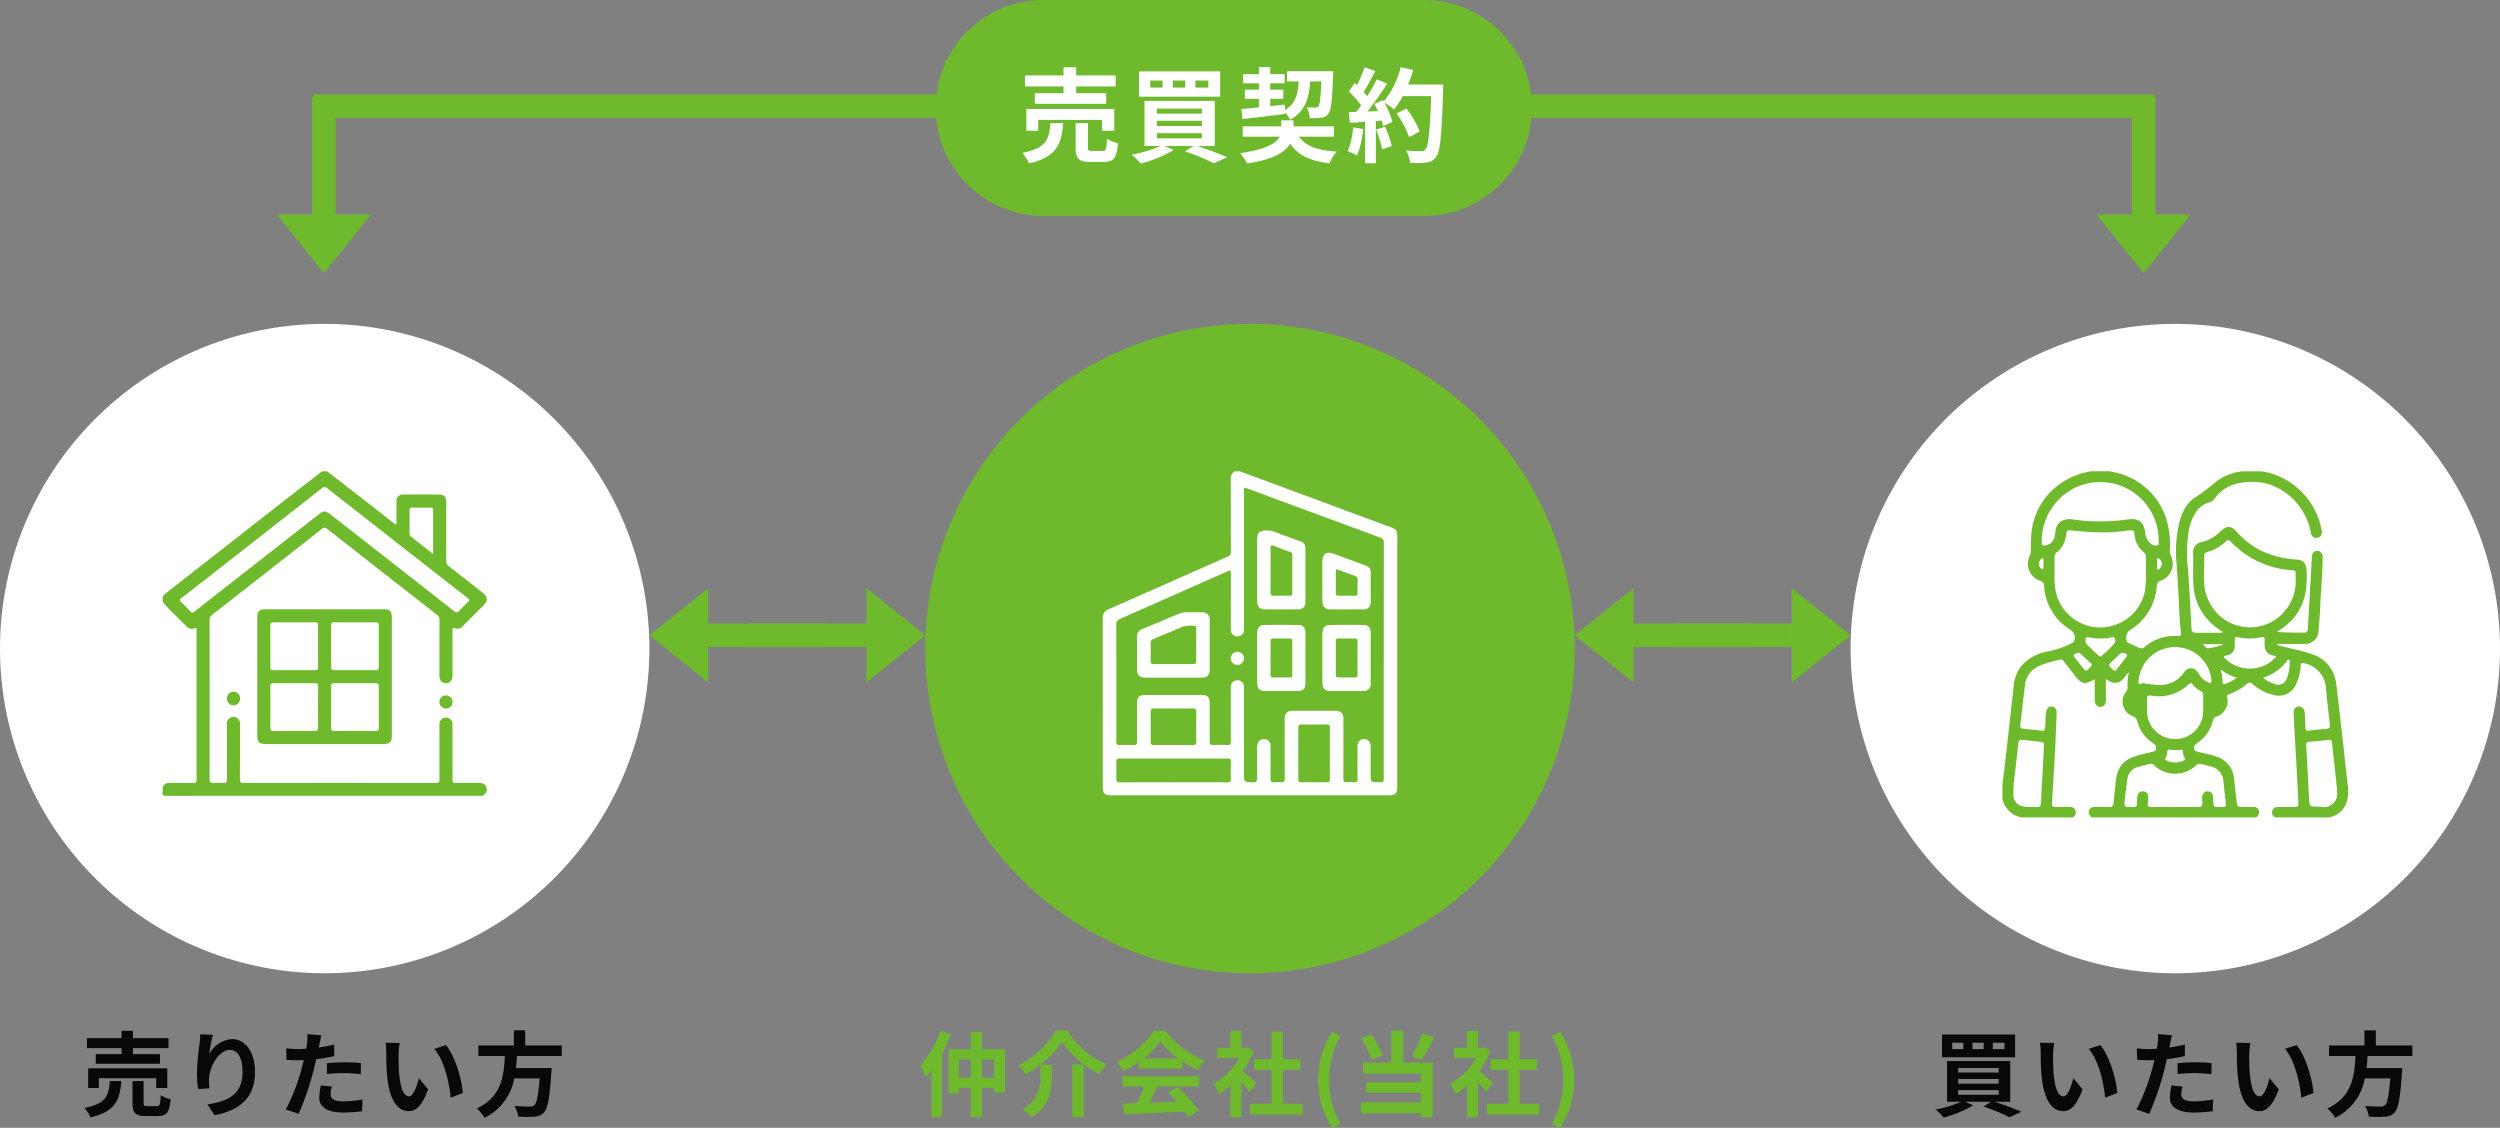 <svg xmlns="http://www.w3.org/2000/svg" width="486.322" height="219.389" viewBox="0 0 486.322 219.389"><rect x="0" y="0" width="486.322" height="219.389" fill="#808080" stroke="none"/><g transform="translate(-1030 -2029)"><path d="M63.161,0A63.161,63.161,0,1,1,0,63.161,63.161,63.161,0,0,1,63.161,0Z" transform="translate(1030 2092.005)" fill="#fff"/><path d="M63.161,0A63.161,63.161,0,1,1,0,63.161,63.161,63.161,0,0,1,63.161,0Z" transform="translate(1210 2092.005)" fill="#6fba2c"/><path d="M63.161,0A63.161,63.161,0,1,1,0,63.161,63.161,63.161,0,0,1,63.161,0Z" transform="translate(1390 2092.005)" fill="#fff"/><path d="M-39.348-10.692H-44.37V-8.82h12.492v-1.872h-5.256v-1.17h6.912v-1.944h-6.912v-1.422h-2.214v1.422H-46.08v1.944h6.732ZM-30.456-4.1V-7.938h-15.39V-4.1h2.07V-6.012h11.16V-4.1Zm-11.178-1.35c-.216,2.772-.666,4.392-4.932,5.22A6.317,6.317,0,0,1-45.4,1.62C-40.482.45-39.69-1.836-39.4-5.454Zm7.326,4.878c-.648,0-.756-.072-.756-.63V-5.454h-2.16v4.266c0,1.926.522,2.538,2.61,2.538h2.322c1.692,0,2.25-.666,2.484-3.258a6.148,6.148,0,0,1-1.926-.81c-.072,1.836-.18,2.142-.774,2.142Zm12.726-13.878-2.466-.108a15.942,15.942,0,0,1-.144,1.89,47.362,47.362,0,0,0-.5,5.76,20.36,20.36,0,0,0,.234,3.006l2.214-.144a9.412,9.412,0,0,1-.09-1.908c.09-2.376,1.944-5.562,4.068-5.562,1.512,0,2.448,1.548,2.448,4.32,0,4.356-2.826,5.67-6.822,6.282l1.368,2.088c4.77-.864,7.884-3.294,7.884-8.388,0-3.96-1.944-6.408-4.446-6.408A5.557,5.557,0,0,0-22.3-10.71,29.35,29.35,0,0,1-21.582-14.454ZM1.566-4.392-.576-4.608A12.587,12.587,0,0,0-.9-2.2C-.9-.378.738.666,3.762.666A28.9,28.9,0,0,0,7.434.414l.09-2.3a21.124,21.124,0,0,1-3.744.378c-1.926,0-2.466-.594-2.466-1.386A6.167,6.167,0,0,1,1.566-4.392ZM-.468-14.364l-2.754-.216a9.228,9.228,0,0,1-.054,1.818q-.054.432-.162,1.026-.837.054-1.62.054a17.813,17.813,0,0,1-2.268-.144l.054,2.25c.63.036,1.314.072,2.178.072.378,0,.774-.018,1.188-.036-.108.522-.252,1.026-.378,1.512A38.973,38.973,0,0,1-7.4.072l2.5.846A55.934,55.934,0,0,0-2.034-7.416c.2-.738.378-1.53.54-2.3a33.137,33.137,0,0,0,3.51-.594v-2.25c-.99.234-2,.432-3.006.576.054-.252.108-.486.144-.684C-.774-13.068-.612-13.878-.468-14.364ZM.594-8.928v2.106A30.927,30.927,0,0,1,4.068-7a26.388,26.388,0,0,1,3.1.216l.054-2.16A31.653,31.653,0,0,0,4.05-9.108C2.9-9.108,1.6-9.018.594-8.928ZM14.76-12.87l-2.772-.036a10.941,10.941,0,0,1,.144,1.836c0,1.1.018,3.2.2,4.86C12.834-1.386,14.544.4,16.524.4c1.44,0,2.574-1.1,3.762-4.23l-1.8-2.2c-.342,1.44-1.062,3.546-1.908,3.546-1.134,0-1.674-1.782-1.926-4.374-.108-1.3-.126-2.646-.108-3.816A14.563,14.563,0,0,1,14.76-12.87Zm9,.414-2.286.738c1.962,2.232,2.916,6.606,3.2,9.5l2.358-.918C26.838-5.886,25.47-10.386,23.76-12.456Zm22.518,2.124v-2.052h-7.11v-2.934H36.954v2.934H30.06v2.052h5.148C35.01-6.48,34.6-2.376,29.736-.126a6.843,6.843,0,0,1,1.512,1.818,10.566,10.566,0,0,0,5.778-7.668h4.95C41.724-2.7,41.4-1.134,40.932-.738a1.155,1.155,0,0,1-.864.234c-.522,0-1.782,0-3.024-.126A4.981,4.981,0,0,1,37.8,1.476a24.654,24.654,0,0,0,3.078,0A2.657,2.657,0,0,0,42.822.648c.72-.792,1.1-2.808,1.422-7.7a8.758,8.758,0,0,0,.072-.936H37.368c.09-.774.144-1.566.2-2.34Z" transform="translate(1093 2244.753)" fill="#080808"/><path d="M-60.21-15.192A19.137,19.137,0,0,1-64.188-8.46a15.512,15.512,0,0,1,1.152,2.232c.342-.4.7-.81,1.062-1.278V1.566h2.034V-10.692a33.621,33.621,0,0,0,1.746-3.87Zm8.046,9.072V-9.648h2.376V-6.12Zm-4.464,0V-9.648h2.322V-6.12Zm4.464-5.526v-3.366h-2.142v3.366h-4.338v8.568h2.016V-4.14h2.322V1.566h2.142V-4.14h2.376v.918h2.124v-8.424ZM-36.576-13.1A19.727,19.727,0,0,0-29.3-6.8a10.815,10.815,0,0,1,1.4-1.962,16.167,16.167,0,0,1-7.632-6.516h-2.286a17.276,17.276,0,0,1-7.218,6.768A7.626,7.626,0,0,1-43.722-6.75,19.274,19.274,0,0,0-36.576-13.1Zm2,4.41V1.548h2.232V-8.694Zm-6.192.09v2.178A6.693,6.693,0,0,1-44.226.036a8.226,8.226,0,0,1,1.782,1.53c3.51-2.214,3.888-5.4,3.888-7.938V-8.6Zm20.034-1.242a16.358,16.358,0,0,0,3.294-3.33,17.518,17.518,0,0,0,3.456,3.33Zm-.882,1.962h8.406V-9.306A21.751,21.751,0,0,0-10.188-7.56,11.1,11.1,0,0,1-8.8-9.522a16.465,16.465,0,0,1-7.614-5.706h-2.232A17.874,17.874,0,0,1-25.92-9.2a8.362,8.362,0,0,1,1.26,1.8,20.783,20.783,0,0,0,3.042-1.8ZM-24.8-4.41h4.176A34.567,34.567,0,0,1-22-1.152l-2.718.09.288,2.088C-21.366.882-16.92.7-12.69.468a9.542,9.542,0,0,1,.72,1.116l2-1.206a24.208,24.208,0,0,0-4.122-4.626l-1.89.99A21.454,21.454,0,0,1-14.22-1.422c-1.836.072-3.69.144-5.418.2.54-1.008,1.134-2.124,1.656-3.186h8.064V-6.39H-24.8Zm26.01-.666c-.378-.36-1.764-1.6-2.628-2.3A17.471,17.471,0,0,0,.7-11.232L-.5-12.006l-.378.09h-.81v-3.312H-3.816v3.312H-6.372v1.944h4.338A13.445,13.445,0,0,1-7.056-4.95,8.579,8.579,0,0,1-6.048-2.916,14.9,14.9,0,0,0-3.816-4.644v6.21h2.124V-5.22c.612.666,1.224,1.386,1.6,1.89ZM6.39-1.044V-7.632h3.4V-9.7H6.39v-5.382h-2.2V-9.7H.774v2.07h3.42v6.588H.036V1.044H10.224V-1.044Zm9.558,4.68,1.656-.7a17.318,17.318,0,0,1-2.2-8.622,17.348,17.348,0,0,1,2.2-8.6l-1.656-.7a17.236,17.236,0,0,0-2.682,9.306A17.252,17.252,0,0,0,15.948,3.636Zm17.5-18.342a25.785,25.785,0,0,1-1.962,4.5l1.872.648A40.562,40.562,0,0,0,35.838-14Zm-7.7,4.212a16.521,16.521,0,0,0-2.214-4.05l-1.962.774A16.978,16.978,0,0,1,23.67-9.63Zm4.068-4.77H27.45v6.228H22v2.142h11.25v1.656H22.608v2.07H33.246V-1.3H21.582V.828H33.246v.738h2.286v-10.6H29.808ZM47.25-5.076c-.378-.36-1.764-1.6-2.628-2.3a17.471,17.471,0,0,0,2.124-3.852l-1.206-.774-.378.09h-.81v-3.312H42.228v3.312H39.672v1.944H44.01A13.445,13.445,0,0,1,38.988-4.95,8.579,8.579,0,0,1,40-2.916a14.9,14.9,0,0,0,2.232-1.728v6.21h2.124V-5.22c.612.666,1.224,1.386,1.6,1.89Zm5.184,4.032V-7.632h3.4V-9.7h-3.4v-5.382h-2.2V-9.7h-3.42v2.07h3.42v6.588H46.08V1.044H56.268V-1.044Zm7.92,4.68a17.112,17.112,0,0,0,2.7-9.324,17.1,17.1,0,0,0-2.7-9.306l-1.638.7a17.348,17.348,0,0,1,2.2,8.6,17.318,17.318,0,0,1-2.2,8.622Z" transform="translate(1273.161 2244.753)" fill="#6fba2c"/><path d="M-33.066-11.664h-2.268v-1.242h2.268Zm-4.05,0h-2.178v-1.242h2.178Zm-3.96,0h-2.16v-1.242h2.16ZM-31-14.508h-14.22v4.428H-31ZM-42.084-3.69H-34.2v.9h-7.884Zm0-2.16H-34.2v.9h-7.884Zm0-2.142H-34.2v.882h-7.884ZM-31.95-1.44v-7.9H-44.244v7.9h2.772a21.9,21.9,0,0,1-5,1.512,14.468,14.468,0,0,1,1.584,1.566A22.678,22.678,0,0,0-39.15-.738l-1.566-.7h5.022L-37.152-.5a38.518,38.518,0,0,1,5.058,2.088L-29.772.522c-1.26-.558-3.33-1.35-5.238-1.962Zm8.55-11.43-2.772-.036a10.941,10.941,0,0,1,.144,1.836c0,1.1.018,3.2.2,4.86C-25.326-1.386-23.616.4-21.636.4c1.44,0,2.574-1.1,3.762-4.23l-1.8-2.2c-.342,1.44-1.062,3.546-1.908,3.546-1.134,0-1.674-1.782-1.926-4.374-.108-1.3-.126-2.646-.108-3.816A14.563,14.563,0,0,1-23.4-12.87Zm9,.414-2.286.738c1.962,2.232,2.916,6.606,3.2,9.5l2.358-.918C-11.322-5.886-12.69-10.386-14.4-12.456ZM1.566-4.392-.576-4.608A12.587,12.587,0,0,0-.9-2.2C-.9-.378.738.666,3.762.666A28.9,28.9,0,0,0,7.434.414l.09-2.3a21.124,21.124,0,0,1-3.744.378c-1.926,0-2.466-.594-2.466-1.386A6.167,6.167,0,0,1,1.566-4.392ZM-.468-14.364l-2.754-.216a9.228,9.228,0,0,1-.054,1.818q-.054.432-.162,1.026-.837.054-1.62.054a17.813,17.813,0,0,1-2.268-.144l.054,2.25c.63.036,1.314.072,2.178.072.378,0,.774-.018,1.188-.036-.108.522-.252,1.026-.378,1.512A38.973,38.973,0,0,1-7.4.072l2.5.846A55.934,55.934,0,0,0-2.034-7.416c.2-.738.378-1.53.54-2.3a33.137,33.137,0,0,0,3.51-.594v-2.25c-.99.234-2,.432-3.006.576.054-.252.108-.486.144-.684C-.774-13.068-.612-13.878-.468-14.364ZM.594-8.928v2.106A30.927,30.927,0,0,1,4.068-7a26.388,26.388,0,0,1,3.1.216l.054-2.16A31.653,31.653,0,0,0,4.05-9.108C2.9-9.108,1.6-9.018.594-8.928ZM14.76-12.87l-2.772-.036a10.941,10.941,0,0,1,.144,1.836c0,1.1.018,3.2.2,4.86C12.834-1.386,14.544.4,16.524.4c1.44,0,2.574-1.1,3.762-4.23l-1.8-2.2c-.342,1.44-1.062,3.546-1.908,3.546-1.134,0-1.674-1.782-1.926-4.374-.108-1.3-.126-2.646-.108-3.816A14.563,14.563,0,0,1,14.76-12.87Zm9,.414-2.286.738c1.962,2.232,2.916,6.606,3.2,9.5l2.358-.918C26.838-5.886,25.47-10.386,23.76-12.456Zm22.518,2.124v-2.052h-7.11v-2.934H36.954v2.934H30.06v2.052h5.148C35.01-6.48,34.6-2.376,29.736-.126a6.843,6.843,0,0,1,1.512,1.818,10.566,10.566,0,0,0,5.778-7.668h4.95C41.724-2.7,41.4-1.134,40.932-.738a1.155,1.155,0,0,1-.864.234c-.522,0-1.782,0-3.024-.126A4.981,4.981,0,0,1,37.8,1.476a24.654,24.654,0,0,0,3.078,0A2.657,2.657,0,0,0,42.822.648c.72-.792,1.1-2.808,1.422-7.7a8.758,8.758,0,0,0,.072-.936H37.368c.09-.774.144-1.566.2-2.34Z" transform="translate(1453 2244.753)" fill="#080808"/><g transform="translate(-49.421 -265.495)"><path d="M32.01,353q4.058,3.151,8.116,6.3,2.429,1.889,4.85,3.788c.127.1.263.186.395.278.209-.183.125-.4.127-.595.008-1.294,0-2.588.008-3.883a1.225,1.225,0,0,1,1.369-1.369q3.445-.012,6.889,0c.974,0,1.418.454,1.419,1.442,0,3.8.012,7.6-.01,11.4a1.314,1.314,0,0,0,.587,1.179c2.182,1.672,4.34,3.375,6.5,5.071,1.047.821,1.089,1.559.145,2.509-1.332,1.339-2.673,2.667-4,4.013a1.4,1.4,0,0,1-1.565.4c-.341-.122-.454-.058-.431.293.01.143,0,.288,0,.431q0,4.191,0,8.382c0,1.05-.439,1.58-1.291,1.571-.824-.008-1.253-.533-1.254-1.546,0-3.554-.01-7.108.009-10.662a1.271,1.271,0,0,0-.54-1.138q-10.654-8.3-21.28-16.646A.71.71,0,0,0,31,364.207q-10.625,8.343-21.279,16.648a1.276,1.276,0,0,0-.568,1.123q.022,15.438,0,30.876c0,.581.144.816.752.77a15.012,15.012,0,0,1,1.967,0c.518.029.664-.167.662-.671-.017-3.574-.011-7.149-.008-10.724a1.28,1.28,0,0,1,.937-1.407,1.262,1.262,0,0,1,1.6,1.227c.008.185,0,.37,0,.555,0,3.451.009,6.9-.009,10.354,0,.511.158.667.667.667q18.729-.017,37.459,0c.549,0,.694-.174.691-.706-.02-3.533-.013-7.067-.008-10.6a1.277,1.277,0,1,1,2.541.009q.007,5.208,0,10.415c0,.87,0,.871.874.871q2.091,0,4.183,0c.879,0,1.339.258,1.533.851.21.645-.012,1.152-.726,1.657q-30.854,0-61.708.012c-.465,0-.612-.107-.56-.569A10.5,10.5,0,0,0,.019,414.4a1.483,1.483,0,0,1,1.474-.791c1.393.03,2.787.009,4.181.009.946,0,.947,0,.947-.921q0-14.231,0-28.461c0-.144-.007-.288,0-.431.017-.321-.092-.384-.4-.271a1.415,1.415,0,0,1-1.615-.415c-.769-.8-1.573-1.56-2.341-2.359A23.339,23.339,0,0,1,.019,378.4v-.986a2.96,2.96,0,0,1,.711-.756q11.167-8.732,22.33-17.469c2.648-2.07,5.31-4.123,7.966-6.184ZM5.878,380.526c.168-.125.368-.266.561-.417q11.975-9.366,23.95-18.733c.921-.72,1.328-.727,2.237-.017q6.647,5.189,13.287,10.387,5.382,4.209,10.753,8.431c.446.353.719.371,1.1-.069a17.206,17.206,0,0,1,1.607-1.613c.419-.37.328-.566-.07-.877Q45.692,367,32.105,356.344a.771.771,0,0,0-1.153-.016q-9.679,7.607-19.386,15.177c-2.618,2.047-5.231,4.1-7.86,6.136-.382.3-.454.482-.063.835.624.563,1.2,1.183,1.793,1.776.113.112.208.26.441.273m46.756-11.439c0-2.975,0-5.8,0-8.628,0-.348-.218-.389-.491-.388-1.187,0-2.375.012-3.562-.005-.405-.006-.536.155-.533.546.013,1.5.009,2.995,0,4.492a.734.734,0,0,0,.3.632c1.388,1.082,2.771,2.17,4.278,3.351" transform="translate(1111.041 2033.175)" fill="#6fba2c"/><path d="M138.306,529.351q0,5.761,0,11.523c0,1.192-.4,1.588-1.584,1.588q-11.5,0-23,0c-1.19,0-1.584-.4-1.584-1.587q0-11.523,0-23.045c0-1.194.393-1.587,1.583-1.587h23c1.191,0,1.584.395,1.585,1.586q0,5.761,0,11.523m-23.624-5.926c0,1.354,0,2.708,0,4.062,0,.344.028.6.48.594q4.146-.017,8.292,0c.374,0,.5-.149.5-.514q-.012-4.124,0-8.247c0-.405-.154-.534-.545-.532q-4.085.016-8.169,0c-.433,0-.569.157-.564.578.018,1.354.007,2.708.007,4.062m16.441,4.651c1.351,0,2.7-.01,4.054.006.4,0,.593-.1.59-.551q-.022-4.093,0-8.186c0-.379-.1-.56-.518-.559q-4.115.018-8.231,0c-.409,0-.528.163-.527.55q.015,4.093,0,8.186c0,.44.167.565.582.56,1.351-.017,2.7-.007,4.054-.007m-11.8,11.836c1.331,0,2.662-.016,3.992.009.471.009.648-.125.645-.625q-.031-4.031,0-8.062c0-.515-.2-.615-.656-.613q-3.992.023-7.985,0c-.47,0-.649.125-.645.625q.031,4.031,0,8.062c0,.516.2.62.656.612,1.331-.021,2.662-.008,3.993-.008m11.741,0c1.372,0,2.744-.01,4.116.006.406,0,.592-.1.589-.552q-.022-4.093,0-8.185c0-.441-.169-.561-.582-.559q-4.054.018-8.108,0c-.406,0-.592.1-.589.552q.022,4.093,0,8.186c0,.441.169.564.583.559,1.331-.017,2.662-.006,3.993-.006" transform="translate(1017.337 1896.768)" fill="#6fba2c"/><path d="M78.763,615.224a1.272,1.272,0,1,1-2.54-.059,1.271,1.271,0,1,1,2.54.059" transform="translate(1047.348 1815.173)" fill="#6fba2c"/><path d="M329.016,618.261a1.272,1.272,0,1,1-1.281,1.261,1.218,1.218,0,0,1,1.281-1.261" transform="translate(837.178 1811.518)" fill="#6fba2c"/></g><g transform="translate(71.044 -207.469)"><path d="M406.458,0q7.418,2.752,14.836,5.5,7.246,2.686,14.493,5.369c1.112.413,1.286.678,1.286,1.865q0,24.27,0,48.54c0,1.424-.344,1.762-1.789,1.762H381.534c-1.394,0-1.746-.352-1.746-1.742q0-16.334-.015-32.667a1.746,1.746,0,0,1,1.207-1.822c7.686-3.38,15.356-6.8,23.04-10.183a.979.979,0,0,0,.684-1.058c-.023-4.676,0-9.351-.022-14.027A1.567,1.567,0,0,1,405.471,0Zm27.987,36.83q0-11.442.012-22.884a.966.966,0,0,0-.746-1.069q-12.858-4.731-25.7-9.5c-.759-.281-.76-.283-.76.529q0,13.134,0,26.268c0,.266,0,.533-.013.8a1.133,1.133,0,0,1-.649.978,1.267,1.267,0,0,1-1.892-1.225c-.009-3.589,0-7.177,0-10.766,0-.774-.02-.783-.744-.462Q393.56,24.1,383.167,28.7a1.11,1.11,0,0,0-.764,1.2c.02,6.623.013,13.247.013,19.87,0,.923.024,1.846-.009,2.768-.019.534.162.731.707.708.882-.037,1.768-.04,2.649,0,.554.026.7-.177.693-.707-.024-2.481-.013-4.962-.009-7.444,0-1.16.432-1.582,1.608-1.582q5.486,0,10.971,0c1.133,0,1.553.424,1.554,1.563,0,2.5.013,5-.009,7.5,0,.514.164.681.672.664.923-.032,1.85-.04,2.773,0,.566.026.685-.2.682-.717-.019-3.383-.01-6.767-.009-10.15a4.817,4.817,0,0,1,.019-.676,1.236,1.236,0,0,1,1.131-1.041,1.267,1.267,0,0,1,1.33.787,2.493,2.493,0,0,1,.076.913q0,8.151,0,16.3c0,1.845,0,1.821,1.831,1.839.6.006.732-.219.725-.757-.023-1.825-.012-3.65-.005-5.475a7.934,7.934,0,0,1,.067-1.041,1.28,1.28,0,0,1,2.549.235c.007,2.132.015,4.265-.005,6.4,0,.482.147.669.635.634a8.542,8.542,0,0,1,1.416,0c.589.057.724-.188.721-.738-.02-3.876-.013-7.751-.008-11.627a1.354,1.354,0,0,1,1.51-1.531q4.191-.016,8.383,0a1.375,1.375,0,0,1,1.526,1.527c0,.226,0,.451,0,.677,0,3.67.007,7.341-.009,11.011,0,.491.122.721.654.679a8.651,8.651,0,0,1,1.416,0c.541.046.71-.15.7-.694-.028-2.091-.014-4.183-.009-6.275a1.269,1.269,0,0,1,1.249-1.439c.792-.013,1.3.541,1.3,1.449,0,1.784,0,3.568,0,5.352,0,1.6,0,1.6,1.625,1.6.92,0,.922,0,.922-.9q0-11.381,0-22.761M393.581,60.494c3.491,0,6.981-.007,10.472.008.471,0,.661-.123.647-.624-.032-1.126-.024-2.254,0-3.381.008-.436-.118-.626-.588-.626q-10.533.015-21.067,0c-.5,0-.639.2-.631.663.019,1.065.032,2.132,0,3.2-.021.583.162.779.765.775,3.47-.025,6.94-.012,10.41-.012m24.226-5.614c0,1.66.011,3.319-.007,4.979-.005.472.147.652.638.645,1.621-.024,3.244-.028,4.865,0,.536.01.657-.2.654-.688q-.021-4.948,0-9.9c0-.5-.147-.688-.666-.68-1.58.026-3.162.035-4.741,0-.617-.015-.764.218-.754.787.03,1.618.011,3.237.011,4.856m-24.282-1.642c1.273,0,2.546-.013,3.818.007.448.007.625-.149.622-.6q-.021-2.95,0-5.9c0-.452-.191-.615-.63-.613q-3.819.014-7.637,0c-.453,0-.614.18-.611.623q.02,2.95,0,5.9c0,.464.18.6.622.594,1.272-.02,2.546-.007,3.819-.007" transform="translate(793.694 2328.152)" fill="#fff"/><path d="M427.37,179.512c-1.785,0-3.571,0-5.356,0-1.2,0-1.678-.491-1.68-1.682,0-2.069.017-4.138-.009-6.206a1.536,1.536,0,0,1,1.08-1.592c2.313-.953,4.617-1.928,6.92-2.9a4.007,4.007,0,0,1,1.672-.34c.964.019,1.929-.007,2.894.01a1.39,1.39,0,0,1,1.577,1.592q0,4.793,0,9.586c0,1.036-.5,1.529-1.556,1.535-1.847.01-3.694,0-5.541,0m0-2.648c1.294,0,2.588-.005,3.882,0,.357,0,.6-.072.6-.5-.007-2.152,0-4.3,0-6.457,0-.212-.029-.458-.3-.457a5.848,5.848,0,0,0-2.314.143c-1.913.8-3.818,1.614-5.735,2.4a.73.73,0,0,0-.522.787c.018,1.148.022,2.3,0,3.444-.01.476.151.654.639.644,1.252-.026,2.506-.009,3.759-.009" transform="translate(759.807 2188.781)" fill="#fff"/><path d="M571.824,78.7c0,1.721,0,3.443,0,5.164a1.3,1.3,0,0,1-1.435,1.459q-3.234.027-6.468,0a1.31,1.31,0,0,1-1.448-1.338,7,7,0,0,1-.048-.8q0-5.564,0-11.127a8.1,8.1,0,0,1,.066-.918,1.147,1.147,0,0,1,1.012-1.084,4.211,4.211,0,0,1,2.128.117c1.71.638,3.423,1.269,5.133,1.908a1.319,1.319,0,0,1,1.06,1.513c0,1.7,0,3.4,0,5.1m-6.782-.972c0,1.434.019,2.869-.01,4.3-.011.518.173.677.675.661.984-.03,1.971-.024,2.956,0,.44.01.621-.121.618-.591q-.027-3.626,0-7.253a.658.658,0,0,0-.511-.719c-1.045-.366-2.088-.742-3.115-1.155-.521-.209-.628-.057-.62.453.025,1.434.009,2.868.009,4.3" transform="translate(641.069 2269.679)" fill="#fff"/><path d="M571.817,188.21c0,1.638,0,3.277,0,4.915,0,1.007-.455,1.46-1.468,1.463q-3.2.009-6.4,0c-.956,0-1.412-.384-1.484-1.34-.065-.856-.044-1.718-.046-2.578q-.007-3.348,0-6.7a8.059,8.059,0,0,1,.052-.919,1.271,1.271,0,0,1,1.351-1.3q3.323-.053,6.647,0c.9.015,1.347.562,1.349,1.482,0,1.659,0,3.318,0,4.976m-6.78-.053c0,1.087.01,2.174-.005,3.26-.006.4.149.554.543.55q1.571-.017,3.143,0c.384,0,.555-.135.553-.54q-.017-3.26,0-6.521c0-.4-.149-.542-.544-.536-1.027.016-2.055.029-3.081,0-.512-.017-.628.194-.618.655.024,1.045.008,2.091.009,3.137" transform="translate(641.076 2176.297)" fill="#fff"/><path d="M649.067,188.213c0,1.638,0,3.277,0,4.915,0,1.006-.456,1.457-1.472,1.46q-3.2.009-6.4,0c-.953,0-1.412-.387-1.481-1.344-.065-.9-.044-1.8-.046-2.7q-.008-3.287,0-6.574a8.043,8.043,0,0,1,.052-.919,1.271,1.271,0,0,1,1.354-1.3q3.323-.052,6.647,0c.9.015,1.343.564,1.346,1.485,0,1.659,0,3.318,0,4.976m-2.552-.027c0-1.066-.015-2.133.007-3.2.009-.437-.111-.634-.587-.621-1.027.027-2.055.022-3.082,0-.425-.008-.578.14-.575.57q.023,3.23,0,6.46c0,.436.174.576.586.571q1.541-.021,3.082,0c.424.006.582-.158.574-.583-.019-1.066-.006-2.133-.006-3.2" transform="translate(576.524 2176.298)" fill="#fff"/><path d="M639.653,101.819c0-1.23-.021-2.46.005-3.688.034-1.569.768-2.063,2.245-1.524q3.035,1.107,6.059,2.244c.882.329,1.088.632,1.089,1.554q0,2.766,0,5.533a1.3,1.3,0,0,1-1.435,1.459q-3.234.027-6.468,0a1.313,1.313,0,0,1-1.449-1.338,3.151,3.151,0,0,1-.039-.367q0-1.937,0-3.873Zm2.619.279c0,.7.017,1.391-.006,2.085-.014.418.13.588.563.579,1.044-.021,2.09-.017,3.134,0,.392.006.552-.132.544-.535q-.028-1.318,0-2.637a.616.616,0,0,0-.477-.676c-1.1-.392-2.2-.791-3.282-1.214-.428-.166-.49.005-.482.374.016.674,0,1.349,0,2.024" transform="translate(576.539 2247.6)" fill="#fff"/><path d="M533.927,214.921a1.272,1.272,0,1,1-1.264-1.289,1.239,1.239,0,0,1,1.264,1.289" transform="translate(667.005 2149.635)" fill="#fff"/></g><g transform="translate(185.835 -266.489)"><path d="M792.888,359.051h3.544a14.978,14.978,0,0,1,1.734.324,14.171,14.171,0,0,1,9.045,7.822,12.6,12.6,0,0,1,1.056,3.442,1.07,1.07,0,1,1-2.086.453c-.031-.1-.055-.212-.076-.319a10.5,10.5,0,0,0-1.134-3.207,11.93,11.93,0,0,0-7.042-6.025,12.189,12.189,0,0,0-5.075-.292,7.462,7.462,0,0,0-5.444,3.175,1.98,1.98,0,0,1-1.143.713,4.611,4.611,0,0,0-2.382,1.766,8.973,8.973,0,0,0-1.447,3.563,28.333,28.333,0,0,0-.168,7.716c.271,3.8.47,7.6.669,11.4.034.657.3.888.924.88,1.553-.019,3.106,0,4.659-.009.163,0,.354.06.512-.154-.548-.39-1.123-.741-1.63-1.171a10.832,10.832,0,0,1-4.025-7.345c-.228-2.209-.07-4.422-.107-6.632a2.013,2.013,0,0,1,1.787-2.352,7.731,7.731,0,0,0,3.479-2.014c1.253-1.255,2.121-1.226,3.292.121a15.274,15.274,0,0,0,5.491,3.958,19.092,19.092,0,0,0,6.177,1.366,1.808,1.808,0,0,1,1.793,1.682,14.7,14.7,0,0,1,0,3.341,10.739,10.739,0,0,1-4.92,8.48l-.839.569c1.87.13,3.7.141,5.522.12.365,0,.5-.317.516-.654q.2-3.441.4-6.882c.138-2.447.258-4.895.406-7.341a1.03,1.03,0,0,1,1.51-.9,1.2,1.2,0,0,1,.561,1.231c.005,2.98-.312,5.945-.433,8.919q-.11,2.688-.37,5.368a2.569,2.569,0,0,1-2.782,2.462c-1.575.01-3.149,0-4.724.007-.191,0-.415-.077-.589.1.152.182.337.174.5.22,2.085.571,4.227.934,6.271,1.654a6.742,6.742,0,0,1,4.68,5.213c.179.853.252,1.73.352,2.6q.51,4.4,1,8.8c.34,3.02.661,6.043,1.013,9.062.346,2.962-.639,5.313-3.546,6.095H799.187a1.14,1.14,0,0,1-.5-1.37c.233-.586.738-.672,1.3-.662.918.016,1.837,0,2.755,0,.994,0,1.025,0,.981-.974-.12-2.689-.26-5.376-.406-8.064-.11-2.032-.249-4.062-.363-6.093-.06-1.07-.114-2.142-.133-3.214a1.081,1.081,0,0,1,.96-1.207,1.124,1.124,0,0,1,1.15,1.032,3.6,3.6,0,0,1,.059.521c.048.874.113,1.748.129,2.622.008.426.14.593.58.541,1.192-.141,2.384-.282,3.58-.374.6-.046.651-.357.595-.84-.265-2.258-.543-4.515-.761-6.778a5.255,5.255,0,0,0-4.271-5.135c-.465-.125-.607-.049-.645.451a9.84,9.84,0,0,1-.843,3.49,3.666,3.666,0,0,1-4.247,2.285,9.317,9.317,0,0,1-4.325-2.223c-.343-.279-.594-.342-.961-.036a11.4,11.4,0,0,1-3.618,2.082.424.424,0,0,0-.33.587,2.85,2.85,0,0,1,.094,1.1,3.2,3.2,0,0,1-2.041,2.61c-.314.133-.663.225-.763.644a7.47,7.47,0,0,1-3.324,4.7.924.924,0,0,0-.358.98c.026.4.338.457.642.534,1.143.289,2.3.534,3.424.887a4.921,4.921,0,0,1,3.678,4.4q.281,2.344.531,4.692c.058.544.274.827.877.788.7-.045,1.4,0,2.1-.013.562-.013,1.075.075,1.289.672a1.108,1.108,0,0,1-.512,1.36H763.488c-.383-.386-.715-.786-.454-1.387s.757-.652,1.311-.644c.853.012,1.707-.026,2.558.013a.709.709,0,0,0,.854-.74c.132-1.261.3-2.52.407-3.783.276-3.271,1.48-4.74,4.652-5.6.78-.212,1.572-.378,2.352-.59.336-.091.786-.042.87-.545a1.04,1.04,0,0,0-.555-1.14,7.194,7.194,0,0,1-3.054-4.212,1.41,1.41,0,0,0-.92-1.055,3.037,3.037,0,0,1-1.327-4.719,1.437,1.437,0,0,0,.336-.834,10.968,10.968,0,0,1,.251-3.034c-.723.708-1.081,1.569-1.927,1.945-.949.421-1.722.006-2.553-.645,0,1.49.009,2.842,0,4.193-.007.8-.383,1.253-1.017,1.281-.671.03-1.1-.406-1.138-1.238-.037-.919-.014-1.84-.016-2.761,0-.449,0-.9,0-1.4-1.882,1.137-2.537,1.01-3.841-.661q-1.07-1.373-2.14-2.745c-.177-.227-.358-.475-.7-.381a21.645,21.645,0,0,0-4.26,1.273,4.537,4.537,0,0,0-2.6,3.563c-.348,2.645-.627,5.3-.936,7.948-.046.395.085.616.518.656,1.217.113,2.433.238,3.646.386.463.057.6-.13.658-.561.121-.98.02-1.969.176-2.949.124-.777.5-1.245,1.1-1.211.628.036,1.009.509.979,1.3-.088,2.3-.179,4.593-.3,6.888-.19,3.562-.4,7.122-.617,10.682-.032.526.188.7.689.688.9-.022,1.793,0,2.69-.007.545,0,1.011.124,1.2.7a1.063,1.063,0,0,1-.559,1.328H749.708c-.364-.138-.74-.253-1.092-.418a4.728,4.728,0,0,1-2.452-3.133v-2.762c.243-2.039.5-4.077.727-6.117.5-4.387.966-8.777,1.472-13.162a7.03,7.03,0,0,1,1.927-4.349,9.118,9.118,0,0,1,4.552-2.311,17.6,17.6,0,0,0,4.758-1.613c.224-.129.475-.21.554-.513a1.808,1.808,0,0,0-.889-2.186,10.772,10.772,0,0,1-5-8.5.943.943,0,0,0-.706-.947,3.472,3.472,0,0,1-2.052-4.894,1.655,1.655,0,0,0,.164-.763c.026-.984.025-1.971.088-2.953a13.253,13.253,0,0,1,6.182-10.643,14.114,14.114,0,0,1,5.545-2.067h3.544c.126.032.252.069.379.1a13.383,13.383,0,0,1,10.635,9.17,16.827,16.827,0,0,1,.7,5.9,2.356,2.356,0,0,0,.136,1.161,3.494,3.494,0,0,1-1.984,4.986.922.922,0,0,0-.686.892,10.975,10.975,0,0,1-5.081,8.608,1.78,1.78,0,0,0-.8,2.157.586.586,0,0,0,.318.4c.734.339,1.463.69,2.207,1a.826.826,0,0,0,.915-.141,8.948,8.948,0,0,1,6.548-2.178c.6.036.629-.24.574-.7-.317-2.675-.346-5.37-.52-8.054-.109-1.681-.178-3.365-.308-5.044a25.3,25.3,0,0,1,.336-7.511c.5-2.224,1.284-4.381,3.272-5.654a37.973,37.973,0,0,0,4.031-3.051,10.1,10.1,0,0,1,5.184-2.031m-18.809,19.583c0-1.144,0-2.064,0-2.984a.866.866,0,0,0-.308-.756,5.106,5.106,0,0,1-1.934-3.8.534.534,0,0,0-.644-.561c-.261.015-.523.031-.783.064-1.235.154-2.471.293-3.717.332a53.212,53.212,0,0,1-7.062-.381c-.884-.09-.977.044-1.083.9a4.77,4.77,0,0,1-1.769,3.328,1.127,1.127,0,0,0-.469,1.01c.021.964,0,1.928.007,2.892a17.912,17.912,0,0,0,.2,3.665,8.87,8.87,0,0,0,17.334.194,21.275,21.275,0,0,0,.229-3.9m29.128,1.1c0-.186-.013-.494,0-.8.023-.44-.161-.609-.61-.643a17.937,17.937,0,0,1-12.11-5.655c-.265-.28-.445-.34-.744-.045a8.9,8.9,0,0,1-3.765,2.175.677.677,0,0,0-.546.765c.041,1.7-.148,3.4-.023,5.115a9.2,9.2,0,0,0,3.346,6.776,8.834,8.834,0,0,0,10.271.626,9.077,9.077,0,0,0,4.176-8.315m-26.639-7.343a11.372,11.372,0,0,0-16.094-10.227,11.575,11.575,0,0,0-6.657,10.829c.006.478.2.536.6.483,1.2-.156,1.938-.943,2.033-2.5.112-1.854,1.426-2.887,3.46-2.566a29.981,29.981,0,0,0,3.056.326,40.574,40.574,0,0,0,7.841-.351c1.81-.254,2.841.587,3.113,2.423a3.36,3.36,0,0,0,1.082,2.316,1.535,1.535,0,0,0,1.356.333c.43-.129.126-.656.206-1a.29.29,0,0,0,0-.066m3.165,51.964H783.6c1.549,0,1.549,0,1.408-1.578-.076-.853.338-1.453,1.02-1.478s1.088.462,1.13,1.322c.105,2.187.1,1.665,1.848,1.733a2.147,2.147,0,0,0,.262-.007c.3-.025.419-.179.384-.483-.178-1.541-.342-3.084-.523-4.625a3.027,3.027,0,0,0-2.42-2.764c-.653-.176-1.313-.329-1.965-.51a.832.832,0,0,0-.835.216,5.93,5.93,0,0,1-8.3,0,.787.787,0,0,0-.772-.226c-.779.212-1.572.381-2.338.632a2.7,2.7,0,0,0-2.026,2.334c-.167,1.3-.362,2.6-.5,3.9-.159,1.545-.137,1.547,1.452,1.535.831-.006.912-.093.933-.957a4.768,4.768,0,0,1,.084-1.24,1.022,1.022,0,0,1,1.147-.846,1.008,1.008,0,0,1,.936,1.015,5.109,5.109,0,0,1-.066,1.241c-.1.576.078.8.676.8,1.53-.023,3.06-.008,4.59-.007m5.5-19.844c0-.755,0-1.368,0-1.981a.647.647,0,0,0-.352-.648,5.386,5.386,0,0,1-1.755-1.454c-.212-.273-.4-.258-.641-.014A8.432,8.432,0,0,1,775,402.66c-.53-.069-.726.1-.714.624.019.81,0,1.621.012,2.431a5.461,5.461,0,0,0,10.834.942,14.993,14.993,0,0,0,.1-2.149m-5.471-11.26a7.1,7.1,0,0,0-7.036,6.024c-.033.346-.2.775-.062,1.018.2.337.61-.05.949-.014a26.728,26.728,0,0,0,2.726.335,5.68,5.68,0,0,0,5.19-2.472,1.5,1.5,0,0,1,2.614-.013c.153.213.285.442.435.657a3.689,3.689,0,0,0,1.594,1.319c.489.211.7.21.65-.425a7.079,7.079,0,0,0-7.06-6.43m-27.771,31.1c1.856-.037,1.513.327,1.737-1.716.017-.152,0-.307.007-.46.078-1.464.159-2.927.236-4.391q.144-2.753.282-5.506c.017-.328-.082-.543-.457-.581-1.194-.12-2.385-.276-3.58-.382-.808-.072-.9.065-.987.907-.184,1.783-.409,3.562-.593,5.345a25.211,25.211,0,0,0-.327,4.574,2.212,2.212,0,0,0,1.984,2.111,9.069,9.069,0,0,0,1.7.1m55.623-.069c.153.011.414.035.676.048a2.53,2.53,0,0,0,2.968-2.873c-.017-.72-.1-1.44-.172-2.157-.264-2.477-.542-4.953-.808-7.43-.049-.459-.252-.64-.732-.579-1.1.14-2.209.276-3.318.345-.859.054-1.007-.033-.937,1.2q.129,2.26.248,4.52c.1,1.813.162,3.628.285,5.438.1,1.479.13,1.477,1.615,1.49h.175M799.4,395.12a1.422,1.422,0,0,0-.656-.263,1.867,1.867,0,0,1-1.557-1.851,6.493,6.493,0,0,1-.007-1.116c.058-.586-.223-.681-.7-.565a9.647,9.647,0,0,1-4.481-.008c-.5-.116-.688.057-.639.563a8.869,8.869,0,0,1,0,.92,1.83,1.83,0,0,1-1.586,2.072c-.182.05-.442.033-.495.25s.185.325.325.453a6.741,6.741,0,0,0,5.492,1.81,6.649,6.649,0,0,0,4.3-2.264m-37.044-3.245a1.03,1.03,0,0,0,.287.921c.755.7,1.5,1.408,2.244,2.114.152.143.321.274.514.1a25.081,25.081,0,0,0,2.543-2.459,1.009,1.009,0,0,0,.042-1.126c-.183-.294-.559-.071-.85-.022a10.086,10.086,0,0,1-4.1-.064c-.483-.117-.79-.034-.683.538m34.533,7.373a6.872,6.872,0,0,0,2.11,1.131,1.771,1.771,0,0,0,2.545-1.2,7.254,7.254,0,0,0,.5-2.758c0-.238.24-.576-.108-.7-.3-.1-.414.257-.576.446a9.511,9.511,0,0,1-2.986,2.42c-.464.23-.946.421-1.485.659M779.8,415.681a3.6,3.6,0,0,0,1.345-.246c.43-.142.716-.305.373-.827a1.735,1.735,0,0,1-.223-.948c0-.369-.153-.494-.535-.438a5.878,5.878,0,0,1-1.958-.013c-.41-.078-.571.07-.579.468a2.068,2.068,0,0,1-.283,1.067c-.2.32-.09.474.208.6a3.672,3.672,0,0,0,1.653.34m-18.9-21.358c-.283.118-.686.175-.862.476-.155.265.194.448.34.647.387.53.8,1.039,1.207,1.556.834,1.068.821,1.057,1.75.086.288-.3.261-.485-.029-.744-.651-.584-1.281-1.192-1.92-1.791a.553.553,0,0,0-.486-.23m9.537.6a.884.884,0,0,0-.057-.191,1.038,1.038,0,0,0-1.318-.193c-.484.438-.949.9-1.424,1.345-.927.876-.915.862-.01,1.721.354.336.559.27.825-.09.557-.752,1.147-1.48,1.722-2.219.093-.119.173-.248.261-.374m21.283,4.3a10.555,10.555,0,0,1-3.091-1.6,11.115,11.115,0,0,1,.373,2.488c-.008.32.206.369.441.3a6.859,6.859,0,0,0,2.277-1.187m-6.556-6.554c.326.305.554.843.993.81a15.831,15.831,0,0,0,2.844-.653l-.032-.156Zm-7.97-15.57a1.51,1.51,0,0,0-.5-1.013.45.45,0,0,0-.279-.13c-.167.019-.151.184-.153.311,0,.413-.021.828,0,1.239.013.218-.145.561.146.627.263.06.44-.239.563-.468a4.222,4.222,0,0,0,.216-.566m-23.047-.1c0-.218.007-.436,0-.654-.006-.145.038-.332-.156-.386-.143-.04-.233.089-.327.178a1.244,1.244,0,0,0-.117,1.663c.107.133.219.319.411.278.269-.056.172-.312.188-.491.017-.195,0-.392,0-.588" transform="translate(487.529 2028.12)" fill="#6fba2c"/></g><g transform="translate(620 33.505)"><path d="M752.884,1095.316v-18.324l11.442,9.162ZM730,1083.861h22.883v4.576H730Z" transform="translate(-174.325 1032.932)" fill="#6fba2c"/><path d="M741.442,1095.316v-18.324L730,1086.154Zm22.884-11.455H741.442v4.577h22.883Z" transform="translate(-193.678 1032.932)" fill="#6fba2c"/></g><path d="M752.884,1095.316v-18.324l11.442,9.162Zm-122.94-11.455H752.883v4.576H629.944Z" transform="translate(460.998 963.508)" fill="#6fba2c"/><path d="M741.442,1095.316v-18.324L730,1086.154Zm22.884-11.455H741.442v4.577h22.883Z" transform="translate(6.846 2812.168) rotate(-90)" fill="#6fba2c"/><g transform="translate(1314.676 2040.5)"><path d="M641.385,1095.316v-18.324l-11.442,9.162Zm122.94-11.455H641.386v4.576H764.325Z" transform="translate(-629.944 -1076.992)" fill="#6fba2c"/><path d="M11.442,0V18.324L0,9.162ZM34.325,11.455H11.442V6.878H34.325Z" transform="translate(123.162 41.668) rotate(-90)" fill="#6fba2c"/></g><g transform="translate(800 33.505)"><path d="M752.884,1095.316v-18.324l11.442,9.162ZM730,1083.861h22.883v4.576H730Z" transform="translate(-174.325 1032.932)" fill="#6fba2c"/><path d="M741.442,1095.316v-18.324L730,1086.154Zm22.884-11.455H741.442v4.577h22.883Z" transform="translate(-193.678 1032.932)" fill="#6fba2c"/></g><path d="M21,0H95a21,21,0,0,1,0,42H21A21,21,0,0,1,21,0Z" transform="translate(1212 2029)" fill="#6fba2c"/><path d="M-33.12-11.88H-38.7V-9.8h13.88v-2.08h-5.84v-1.3h7.68v-2.16h-7.68v-1.58h-2.46v1.58H-40.6v2.16h7.48Zm9.88,7.32V-8.82h-17.1v4.26h2.3V-6.68h12.4v2.12Zm-12.42-1.5c-.24,3.08-.74,4.88-5.48,5.8a7.019,7.019,0,0,1,1.3,2.06c5.46-1.3,6.34-3.84,6.66-7.86Zm8.14,5.42c-.72,0-.84-.08-.84-.7V-6.06h-2.4v4.74c0,2.14.58,2.82,2.9,2.82h2.58c1.88,0,2.5-.74,2.76-3.62a6.831,6.831,0,0,1-2.14-.9c-.08,2.04-.2,2.38-.86,2.38ZM-4.94-12.96H-7.46v-1.38h2.52Zm-4.5,0h-2.42v-1.38h2.42Zm-4.4,0h-2.4v-1.38h2.4Zm11.2-3.16h-15.8v4.92h15.8ZM-14.96-4.1H-6.2v1h-8.76Zm0-2.4H-6.2v1h-8.76Zm0-2.38H-6.2v.98h-8.76ZM-3.7-1.6v-8.78H-17.36V-1.6h3.08A24.328,24.328,0,0,1-19.84.08a16.075,16.075,0,0,1,1.76,1.74A25.2,25.2,0,0,0-11.7-.82l-1.74-.78h5.58L-9.48-.56A42.8,42.8,0,0,1-3.86,1.76L-1.28.58C-2.68-.04-4.98-.92-7.1-1.6ZM1.68-6.84c2.26-.26,5.36-.62,8.3-1v-.28a6.451,6.451,0,0,1,1,1.38c2.9-1.56,3.64-4.04,3.88-7.42h2.18c-.14,3.22-.3,4.5-.58,4.84a.7.7,0,0,1-.62.24c-.3,0-.94,0-1.66-.06a4.835,4.835,0,0,1,.62,2.12,17.3,17.3,0,0,0,2.22-.08,1.9,1.9,0,0,0,1.4-.78c.52-.66.72-2.58.9-7.38.02-.26.02-.9.02-.9H10.36v2h2.28C12.48-11.64,12-9.8,9.96-8.6L9.94-9.66l-2.84.3v-1.42H9.64v-1.78H7.1V-13.8H9.9v-1.78H7.1v-1.36H4.9v1.36H1.82v1.78H4.9v1.24H2.16v1.78H4.9v1.66c-1.28.12-2.44.24-3.4.32ZM19.5-3.42v-2H11.64V-6.6H9.24v1.18H1.74v2h7.2c-.66,1.26-2.58,2.5-7.7,3.2a12.621,12.621,0,0,1,1.36,2c5.1-.72,7.4-2.2,8.38-3.82C12.5.18,14.78,1.3,18.6,1.76A9.986,9.986,0,0,1,20.04-.52c-3.74-.22-6.06-1.06-7.36-2.9Zm3.72-1.82A14.541,14.541,0,0,1,22.16-.6a11.756,11.756,0,0,1,1.82.86,18.491,18.491,0,0,0,1.2-5.16Zm4.46.44A20.355,20.355,0,0,1,28.86-.94l1.88-.66a22.808,22.808,0,0,0-1.3-3.76Zm6.24-8.76a22.937,22.937,0,0,0,.98-2.86l-2.44-.52a15.924,15.924,0,0,1-3.3,6.66l-.14-.24-1.68.74c.24.42.48.9.7,1.38l-2.02.08a64.386,64.386,0,0,0,3.82-5.42l-2.02-.84a31.272,31.272,0,0,1-1.84,3.28c-.2-.26-.44-.56-.7-.84.72-1.12,1.54-2.66,2.26-4.04l-2.1-.74a26.438,26.438,0,0,1-1.46,3.48l-.48-.42-1.12,1.64a18.841,18.841,0,0,1,2.4,2.74c-.3.44-.62.86-.92,1.24l-1.48.06.2,2.08,2.96-.2V1.76h2.1V-6.46l1.14-.08a10.883,10.883,0,0,1,.28,1.08l1.8-.84a15.929,15.929,0,0,0-1.56-3.74,15.283,15.283,0,0,1,1.88,1.32,16.478,16.478,0,0,0,1.7-2.58H38.4c-.22,6.82-.52,9.74-1.12,10.36a.987.987,0,0,1-.84.34c-.54,0-1.68,0-2.94-.12a5.685,5.685,0,0,1,.8,2.4,19.092,19.092,0,0,0,3.12-.06A2.479,2.479,0,0,0,39.34.52c.84-1.06,1.12-4.22,1.38-12.98.02-.3.02-1.1.02-1.1Zm2.26,9.14a18.811,18.811,0,0,0-2.6-4.48l-1.9.96a18.893,18.893,0,0,1,2.44,4.62Z" transform="translate(1270 2059.005)" fill="#fff"/></g></svg>